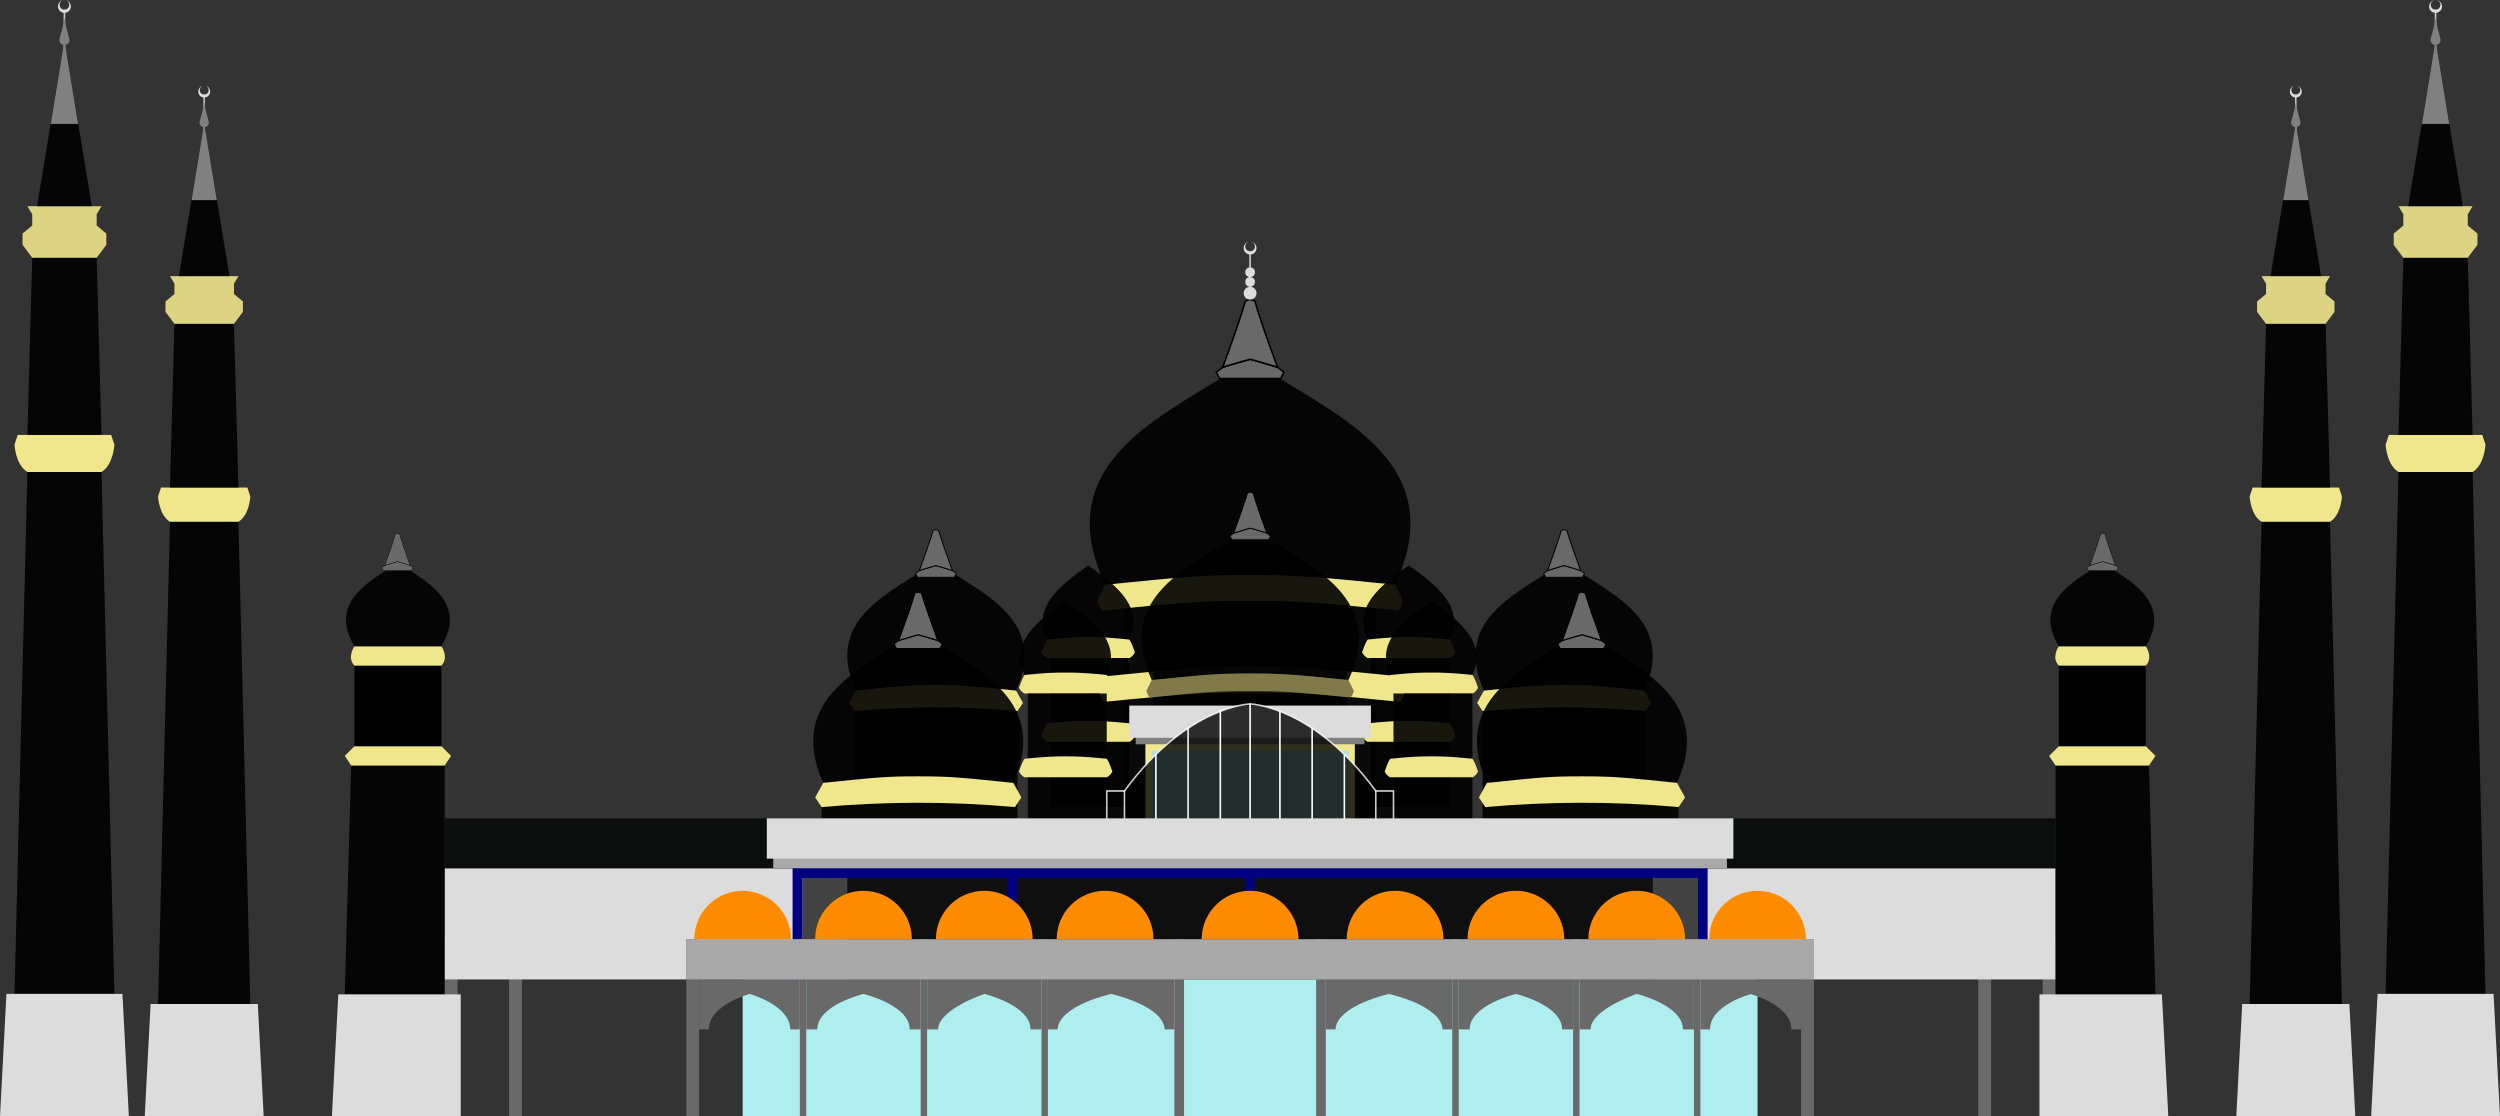 <?xml version="1.0" encoding="UTF-8" standalone="no"?>
<!-- Created with Inkscape (http://www.inkscape.org/) -->

<svg
   xmlns:dc="http://purl.org/dc/elements/1.1/"
   xmlns:cc="http://creativecommons.org/ns#"
   xmlns:rdf="http://www.w3.org/1999/02/22-rdf-syntax-ns#"
   xmlns:svg="http://www.w3.org/2000/svg"
   xmlns="http://www.w3.org/2000/svg"
   xmlns:sodipodi="http://sodipodi.sourceforge.net/DTD/sodipodi-0.dtd"
   xmlns:inkscape="http://www.inkscape.org/namespaces/inkscape"
   width="437.976mm"
   height="195.578mm"
   viewBox="0 0 1551.882 692.993"
   id="svg36969"
   version="1.1"
   inkscape:version="0.91 r13725"
   sodipodi:docname="masjid kristal.svg">
  <rect x="0" y="0" width="1551.882" height="692.993" fill="#333333" stroke="none"/>
  <defs
     id="defs36971" />
  <sodipodi:namedview
     id="base"
     pagecolor="#ffffff"
     bordercolor="#666666"
     borderopacity="1.0"
     inkscape:pageopacity="0.0"
     inkscape:pageshadow="2"
     inkscape:zoom="0.36471823"
     inkscape:cx="673.77401"
     inkscape:cy="200.55072"
     inkscape:document-units="px"
     inkscape:current-layer="layer1"
     showgrid="false"
     inkscape:window-width="1366"
     inkscape:window-height="705"
     inkscape:window-x="-8"
     inkscape:window-y="-8"
     inkscape:window-maximized="1"
     showguides="true"
     fit-margin-top="0"
     fit-margin-left="0"
     fit-margin-right="0"
     fit-margin-bottom="0"
     inkscape:guide-bbox="true"
     inkscape:snap-nodes="false" />
  <g
     inkscape:label="Layer 1"
     inkscape:groupmode="layer"
     id="layer1"
     transform="translate(426,-359.369)">
    <g
       id="g6334">
      <g
         id="g5937">
        <rect
           style="opacity:0.9;fill:#dcdcdc;fill-opacity:1;stroke:none;stroke-width:0.25;stroke-linecap:round;stroke-linejoin:round;stroke-miterlimit:4;stroke-dasharray:none;stroke-dashoffset:0;stroke-opacity:1"
           id="rect5790"
           width="1"
           height="30"
           x="349.5"
           y="515.362" />
        <path
           id="path5551"
           d="m -142,942.362 -8,0 0,110 8,0 z"
           style="opacity:1;fill:#696969;fill-opacity:1;stroke:none;stroke-width:1;stroke-linecap:round;stroke-linejoin:round;stroke-miterlimit:4;stroke-dasharray:none;stroke-dashoffset:0;stroke-opacity:1"
           inkscape:connector-curvature="0" />
        <path
           inkscape:connector-curvature="0"
           style="opacity:1;fill:#696969;fill-opacity:1;stroke:none;stroke-width:1;stroke-linecap:round;stroke-linejoin:round;stroke-miterlimit:4;stroke-dasharray:none;stroke-dashoffset:0;stroke-opacity:1"
           d="m -102,942.362 -8,0 0,110 8,0 z"
           id="path5553" />
        <path
           style="opacity:1;fill:#dcdcdc;fill-opacity:1;stroke:none;stroke-width:1;stroke-linecap:round;stroke-linejoin:round;stroke-miterlimit:4;stroke-dasharray:none;stroke-dashoffset:0;stroke-opacity:1"
           d="m 100,898.362 -250,0 0,69 250,0 z"
           id="path5555"
           inkscape:connector-curvature="0"
           sodipodi:nodetypes="ccccc" />
        <path
           sodipodi:nodetypes="ccccc"
           inkscape:connector-curvature="0"
           id="path5557"
           d="m 100,867.362 -250,0 0,31 250,0 z"
           style="opacity:1;fill:#030504;fill-opacity:0.8;stroke:none;stroke-width:1;stroke-linecap:round;stroke-linejoin:round;stroke-miterlimit:4;stroke-dasharray:none;stroke-dashoffset:0;stroke-opacity:1" />
        <g
           id="g5540">
          <path
             id="path5534"
             d="m 842,942.362 8,0 0,110 -8,0 z"
             style="opacity:1;fill:#696969;fill-opacity:1;stroke:none;stroke-width:1;stroke-linecap:round;stroke-linejoin:round;stroke-miterlimit:4;stroke-dasharray:none;stroke-dashoffset:0;stroke-opacity:1"
             inkscape:connector-curvature="0" />
          <path
             inkscape:connector-curvature="0"
             style="opacity:1;fill:#696969;fill-opacity:1;stroke:none;stroke-width:1;stroke-linecap:round;stroke-linejoin:round;stroke-miterlimit:4;stroke-dasharray:none;stroke-dashoffset:0;stroke-opacity:1"
             d="m 802,942.362 8,0 0,110 -8,0 z"
             id="path5536" />
          <path
             style="opacity:1;fill:#dcdcdc;fill-opacity:1;stroke:none;stroke-width:1;stroke-linecap:round;stroke-linejoin:round;stroke-miterlimit:4;stroke-dasharray:none;stroke-dashoffset:0;stroke-opacity:1"
             d="m 600,898.362 250,0 0,69 -250,0 z"
             id="path5532"
             inkscape:connector-curvature="0"
             sodipodi:nodetypes="ccccc" />
          <path
             sodipodi:nodetypes="ccccc"
             inkscape:connector-curvature="0"
             id="rect5529"
             d="m 600,867.362 250,0 0,31 -250,0 z"
             style="opacity:1;fill:#030504;fill-opacity:0.8;stroke:none;stroke-width:1;stroke-linecap:round;stroke-linejoin:round;stroke-miterlimit:4;stroke-dasharray:none;stroke-dashoffset:0;stroke-opacity:1" />
        </g>
        <rect
           style="opacity:1;fill:#afeeee;fill-opacity:1;stroke:none;stroke-width:1;stroke-linecap:round;stroke-linejoin:round;stroke-miterlimit:4;stroke-dasharray:none;stroke-dashoffset:0;stroke-opacity:1"
           id="rect4493"
           width="630"
           height="85"
           x="35"
           y="967.362" />
        <g
           id="g4235"
           transform="matrix(0.844,0,0,0.844,252.887,-203.905)">
          <path
             style="opacity:0.9;fill:#000000;fill-rule:evenodd;stroke:none;stroke-width:1px;stroke-linecap:butt;stroke-linejoin:miter;stroke-opacity:1"
             d="m -116.215,1080.362 c -30.452,22.302 -83.064,40.692 -58.785,95 33.719,-3.518 39.069,-4.072 58.785,-4.072 19.716,0 26.512,0.66 59.215,4.072 24.279,-54.308 -28.763,-72.698 -59.215,-95 z"
             id="path4237"
             inkscape:connector-curvature="0"
             sodipodi:nodetypes="cczcc" />
          <path
             inkscape:connector-curvature="0"
             id="path4239"
             d="m -176,1182.362 120,0 0,86.899 -120,0 z"
             style="opacity:1;fill:#070806;fill-opacity:1;stroke:none;stroke-width:1;stroke-linecap:round;stroke-linejoin:round;stroke-miterlimit:4;stroke-dasharray:none;stroke-dashoffset:0;stroke-opacity:1"
             sodipodi:nodetypes="ccccc" />
          <path
             sodipodi:nodetypes="ccczcccc"
             inkscape:connector-curvature="0"
             id="path4241"
             d="m -176,1190.362 -4,-6 5,-9 c 33.719,-3.518 39.069,-4.072 58.785,-4.072 19.716,0 26.512,0.66 59.215,4.072 l 5,9 -4,6 c -41.234,-3.702 -81.146,-3.439 -120,0 z"
             style="opacity:1;fill:#f0e68c;fill-opacity:1;fill-rule:evenodd;stroke:none;stroke-width:1px;stroke-linecap:butt;stroke-linejoin:miter;stroke-opacity:1" />
          <g
             id="g4243"
             transform="matrix(0.714,0,0,0.714,-180.301,431.961)"
             style="stroke:#000000">
            <path
               sodipodi:nodetypes="cccccccc"
               inkscape:connector-curvature="0"
               id="path4245"
               d="m 90,912.362 c 0,0 -10.45,2.872 -17,5 l -4,3 2,4 38,0 2,-4 -4,-3 c -6.55,-2.128 -17,-5 -17,-5 z"
               style="fill:#696969;fill-rule:evenodd;stroke:#000000;stroke-width:1px;stroke-linecap:butt;stroke-linejoin:miter;stroke-opacity:1" />
            <path
               sodipodi:nodetypes="cccccc"
               inkscape:connector-curvature="0"
               id="path4247"
               d="m 86.873,876.596 c 0,0 -0.379,3.914 -13.873,40.767 6.55,-2.128 17,-5 17,-5 0,0 10.45,2.872 17,5 C 93.505,880.51 93.126,876.596 93.126,876.596 c 0,0 -3.311,-2.733 -6.253,0 z"
               style="fill:#696969;fill-rule:evenodd;stroke:#000000;stroke-width:1px;stroke-linecap:butt;stroke-linejoin:miter;stroke-opacity:1" />
          </g>
        </g>
        <g
           transform="matrix(0.844,0,0,0.844,642.851,-203.905)"
           id="g4249">
          <path
             sodipodi:nodetypes="cczcc"
             inkscape:connector-curvature="0"
             id="path4251"
             d="m -116.215,1080.362 c -30.452,22.302 -83.064,40.692 -58.785,95 33.719,-3.518 39.069,-4.072 58.785,-4.072 19.716,0 26.512,0.66 59.215,4.072 24.279,-54.308 -28.763,-72.698 -59.215,-95 z"
             style="opacity:0.9;fill:#000000;fill-rule:evenodd;stroke:none;stroke-width:1px;stroke-linecap:butt;stroke-linejoin:miter;stroke-opacity:1" />
          <path
             style="opacity:1;fill:#070806;fill-opacity:1;stroke:none;stroke-width:1;stroke-linecap:round;stroke-linejoin:round;stroke-miterlimit:4;stroke-dasharray:none;stroke-dashoffset:0;stroke-opacity:1"
             d="m -176,1182.362 120,0 0,86.899 -120,0 z"
             id="path4253"
             inkscape:connector-curvature="0"
             sodipodi:nodetypes="ccccc" />
          <path
             style="opacity:1;fill:#f0e68c;fill-opacity:1;fill-rule:evenodd;stroke:none;stroke-width:1px;stroke-linecap:butt;stroke-linejoin:miter;stroke-opacity:1"
             d="m -176,1190.362 -4,-6 5,-9 c 33.719,-3.518 39.069,-4.072 58.785,-4.072 19.716,0 26.512,0.66 59.215,4.072 l 5,9 -4,6 c -41.234,-3.702 -81.146,-3.439 -120,0 z"
             id="path4255"
             inkscape:connector-curvature="0"
             sodipodi:nodetypes="ccczcccc" />
          <g
             transform="matrix(0.714,0,0,0.714,-180.301,431.961)"
             id="g4257"
             style="stroke:#000000">
            <path
               style="fill:#696969;fill-rule:evenodd;stroke:#000000;stroke-width:1px;stroke-linecap:butt;stroke-linejoin:miter;stroke-opacity:1"
               d="m 90,912.362 c 0,0 -10.45,2.872 -17,5 l -4,3 2,4 38,0 2,-4 -4,-3 c -6.55,-2.128 -17,-5 -17,-5 z"
               id="path4259"
               inkscape:connector-curvature="0"
               sodipodi:nodetypes="cccccccc" />
            <path
               style="fill:#696969;fill-rule:evenodd;stroke:#000000;stroke-width:1px;stroke-linecap:butt;stroke-linejoin:miter;stroke-opacity:1"
               d="m 86.873,876.596 c 0,0 -0.379,3.914 -13.873,40.767 6.55,-2.128 17,-5 17,-5 0,0 10.45,2.872 17,5 C 93.505,880.51 93.126,876.596 93.126,876.596 c 0,0 -3.311,-2.733 -6.253,0 z"
               id="path4261"
               inkscape:connector-curvature="0"
               sodipodi:nodetypes="cccccc" />
          </g>
        </g>
        <path
           sodipodi:nodetypes="cczcc"
           inkscape:connector-curvature="0"
           id="path4135"
           d="m 350.015,582.362 c -46.622,32.866 -127.172,59.967 -90,140 51.624,-5.184 59.815,-6 90,-6 30.185,0 39.931,0.972 90,6 37.172,-80.033 -43.379,-107.134 -90,-140 z"
           style="opacity:0.9;fill:#000000;fill-rule:evenodd;stroke:none;stroke-width:1px;stroke-linecap:butt;stroke-linejoin:miter;stroke-opacity:1" />
        <path
           style="opacity:0.8;fill:#000000;fill-opacity:1;stroke:none;stroke-width:1;stroke-linecap:round;stroke-linejoin:round;stroke-miterlimit:4;stroke-dasharray:none;stroke-dashoffset:0;stroke-opacity:1"
           d="m 272.015,732.362 156,0 0,150 -156,0 z"
           id="rect4147"
           inkscape:connector-curvature="0"
           sodipodi:nodetypes="ccccc" />
        <path
           sodipodi:nodetypes="cczccczcc"
           inkscape:connector-curvature="0"
           id="path4143"
           d="m 255.015,732.362 c 0,0 1.071,-2.143 5,-10 51.624,-5.184 59.815,-6 90,-6 30.185,0 39.931,0.972 90,6 3.928,7.857 5,10 5,10 -1.429,4.286 -3,6 -3,6 -50.069,-5.028 -61.815,-6 -92,-6 -30.185,0 -40.376,0.816 -92,6 0,0 -1.571,-1.714 -3,-6 z"
           style="fill:#f0e68c;fill-rule:evenodd;stroke:none;stroke-width:1px;stroke-linecap:butt;stroke-linejoin:miter;stroke-opacity:1" />
        <g
           transform="translate(391.015,-352)"
           id="g4273">
          <path
             sodipodi:nodetypes="cczcc"
             inkscape:connector-curvature="0"
             id="path4275"
             d="m 57.5,1062.362 c -18.424,12.988 -34.793,25.992 -25.5,46 12.906,-1.296 17.954,-1.5 25.5,-1.5 7.546,0 12.983,0.243 25.5,1.5 9.293,-20.008 -7.659,-33.423 -25.5,-46 z"
             style="opacity:0.9;fill:#000000;fill-rule:evenodd;stroke:none;stroke-width:1px;stroke-linecap:butt;stroke-linejoin:miter;stroke-opacity:1" />
          <path
             style="opacity:1;fill:#f0e68c;fill-opacity:1;fill-rule:evenodd;stroke:none;stroke-width:1px;stroke-linecap:butt;stroke-linejoin:miter;stroke-opacity:1"
             d="m 32,1119.862 c 0,0 -1.77,-0.451 -3.5,-3.5 0,0 1.856,-5.916 3.5,-8 12.906,-1.296 17.954,-1.5 25.5,-1.5 7.546,0 12.983,0.243 25.5,1.5 1.644,2.084 3.5,8 3.5,8 -1.73,3.049 -3.5,3.5 -3.5,3.5 z"
             id="path4277"
             inkscape:connector-curvature="0"
             sodipodi:nodetypes="ccczccc" />
          <path
             inkscape:connector-curvature="0"
             id="path4279"
             d="m 34,1119.862 49,0 0,92.5 -49,0 z"
             style="opacity:0.9;fill:#000000;fill-opacity:1;stroke:none;stroke-width:1;stroke-linecap:round;stroke-linejoin:round;stroke-miterlimit:4;stroke-dasharray:none;stroke-dashoffset:0;stroke-opacity:1" />
          <path
             sodipodi:nodetypes="ccczccc"
             inkscape:connector-curvature="0"
             id="path4281"
             d="m 32,1171.862 c 0,0 -1.77,-0.451 -3.5,-3.5 0,0 1.856,-5.916 3.5,-8 12.906,-1.296 17.954,-1.5 25.5,-1.5 7.546,0 12.983,0.243 25.5,1.5 1.644,2.084 3.5,8 3.5,8 -1.73,3.049 -3.5,3.5 -3.5,3.5 z"
             style="opacity:1;fill:#f0e68c;fill-opacity:1;fill-rule:evenodd;stroke:none;stroke-width:1px;stroke-linecap:butt;stroke-linejoin:miter;stroke-opacity:1" />
        </g>
        <g
           id="g4263"
           transform="translate(274.015,-352)">
          <path
             style="opacity:0.9;fill:#000000;fill-rule:evenodd;stroke:none;stroke-width:1px;stroke-linecap:butt;stroke-linejoin:miter;stroke-opacity:1"
             d="m -24.5,1062.362 c -18.424,12.988 -34.793,25.992 -25.5,46 12.906,-1.296 17.954,-1.5 25.5,-1.5 7.546,0 12.983,0.243 25.5,1.5 9.293,-20.008 -7.659,-33.423 -25.5,-46 z"
             id="path4265"
             inkscape:connector-curvature="0"
             sodipodi:nodetypes="cczcc" />
          <path
             sodipodi:nodetypes="ccczccc"
             inkscape:connector-curvature="0"
             id="path4267"
             d="m -50,1119.862 c 0,0 -1.77,-0.451 -3.5,-3.5 0,0 1.856,-5.916 3.5,-8 12.906,-1.296 17.954,-1.5 25.5,-1.5 7.546,0 12.983,0.243 25.5,1.5 1.644,2.084 3.5,8 3.5,8 -1.73,3.049 -3.5,3.5 -3.5,3.5 z"
             style="opacity:1;fill:#f0e68c;fill-opacity:1;fill-rule:evenodd;stroke:none;stroke-width:1px;stroke-linecap:butt;stroke-linejoin:miter;stroke-opacity:1" />
          <path
             id="path4269"
             d="m -48,1119.862 49,0 0,92.5 -49,0 z"
             style="opacity:0.9;fill:#000000;fill-opacity:1;stroke:none;stroke-width:1;stroke-linecap:round;stroke-linejoin:round;stroke-miterlimit:4;stroke-dasharray:none;stroke-dashoffset:0;stroke-opacity:1"
             inkscape:connector-curvature="0" />
          <path
             style="opacity:1;fill:#f0e68c;fill-opacity:1;fill-rule:evenodd;stroke:none;stroke-width:1px;stroke-linecap:butt;stroke-linejoin:miter;stroke-opacity:1"
             d="m -50,1171.862 c 0,0 -1.77,-0.451 -3.5,-3.5 0,0 1.856,-5.916 3.5,-8 12.906,-1.296 17.954,-1.5 25.5,-1.5 7.546,0 12.983,0.243 25.5,1.5 1.644,2.084 3.5,8 3.5,8 -1.73,3.049 -3.5,3.5 -3.5,3.5 z"
             id="path4271"
             inkscape:connector-curvature="0"
             sodipodi:nodetypes="ccczccc" />
        </g>
        <path
           sodipodi:nodetypes="cccccccc"
           inkscape:connector-curvature="0"
           id="path4156"
           d="m 350.015,582.362 c 0,0 -10.45,2.872 -17,5 l -4,3 2,4 38,0 2,-4 -4,-3 c -6.55,-2.128 -17,-5 -17,-5 z"
           style="fill:#696969;fill-rule:evenodd;stroke:#000000;stroke-width:1px;stroke-linecap:butt;stroke-linejoin:miter;stroke-opacity:1" />
        <path
           sodipodi:nodetypes="cccccc"
           inkscape:connector-curvature="0"
           id="path4160"
           d="m 346.888,546.596 c 0,0 -0.379,3.914 -13.873,40.767 6.55,-2.128 17,-5 17,-5 0,0 10.45,2.872 17,5 C 353.52,550.51 353.141,546.596 353.141,546.596 c 0,0 -3.311,-2.733 -6.253,0 z"
           style="fill:#696969;fill-rule:evenodd;stroke:#000000;stroke-width:1px;stroke-linecap:butt;stroke-linejoin:miter;stroke-opacity:1" />
        <path
           style="fill:#f0e68c;fill-opacity:1;fill-rule:evenodd;stroke:none;stroke-width:1px;stroke-linecap:butt;stroke-linejoin:miter;stroke-opacity:1"
           d="m 256.086,789.077 c 0,0 1.071,-2.143 5,-10 51.624,-5.184 59.815,-6 90,-6 30.185,0 39.931,0.972 90,6 3.928,7.857 5,10 5,10 -1.429,4.286 -3,6 -3,6 -50.069,-5.028 -61.815,-6 -92,-6 -30.185,0 -40.376,0.816 -92,6 0,0 -1.571,-1.714 -3,-6 z"
           id="path4150"
           inkscape:connector-curvature="0"
           sodipodi:nodetypes="cczccczcc" />
        <g
           id="g4214"
           transform="translate(260.015,-330)">
          <path
             sodipodi:nodetypes="cczcc"
             inkscape:connector-curvature="0"
             id="path4190"
             d="m -24.5,1062.362 c -18.424,12.988 -34.793,25.992 -25.5,46 12.906,-1.296 17.954,-1.5 25.5,-1.5 7.546,0 12.983,0.243 25.5,1.5 9.293,-20.008 -7.659,-33.423 -25.5,-46 z"
             style="opacity:0.9;fill:#000000;fill-rule:evenodd;stroke:none;stroke-width:1px;stroke-linecap:butt;stroke-linejoin:miter;stroke-opacity:1" />
          <path
             style="opacity:1;fill:#f0e68c;fill-opacity:1;fill-rule:evenodd;stroke:none;stroke-width:1px;stroke-linecap:butt;stroke-linejoin:miter;stroke-opacity:1"
             d="m -50,1119.862 c 0,0 -1.77,-0.451 -3.5,-3.5 0,0 1.856,-5.916 3.5,-8 12.906,-1.296 17.954,-1.5 25.5,-1.5 7.546,0 12.983,0.243 25.5,1.5 1.644,2.084 3.5,8 3.5,8 -1.73,3.049 -3.5,3.5 -3.5,3.5 z"
             id="path4192"
             inkscape:connector-curvature="0"
             sodipodi:nodetypes="ccczccc" />
          <path
             style="opacity:0.9;fill:#000000;fill-opacity:1;stroke:none;stroke-width:1;stroke-linecap:round;stroke-linejoin:round;stroke-miterlimit:4;stroke-dasharray:none;stroke-dashoffset:0;stroke-opacity:1"
             d="m -48,1119.862 49,0 0,92.5 -49,0 z"
             id="rect4196"
             inkscape:connector-curvature="0" />
          <path
             sodipodi:nodetypes="ccczccc"
             inkscape:connector-curvature="0"
             id="path4198"
             d="m -50,1171.862 c 0,0 -1.77,-0.451 -3.5,-3.5 0,0 1.856,-5.916 3.5,-8 12.906,-1.296 17.954,-1.5 25.5,-1.5 7.546,0 12.983,0.243 25.5,1.5 1.644,2.084 3.5,8 3.5,8 -1.73,3.049 -3.5,3.5 -3.5,3.5 z"
             style="opacity:1;fill:#f0e68c;fill-opacity:1;fill-rule:evenodd;stroke:none;stroke-width:1px;stroke-linecap:butt;stroke-linejoin:miter;stroke-opacity:1" />
        </g>
        <g
           id="g4208"
           transform="translate(405.015,-330)">
          <path
             style="opacity:0.9;fill:#000000;fill-rule:evenodd;stroke:none;stroke-width:1px;stroke-linecap:butt;stroke-linejoin:miter;stroke-opacity:1"
             d="m 57.5,1062.362 c -18.424,12.988 -34.793,25.992 -25.5,46 12.906,-1.296 17.954,-1.5 25.5,-1.5 7.546,0 12.983,0.243 25.5,1.5 9.293,-20.008 -7.659,-33.423 -25.5,-46 z"
             id="path4200"
             inkscape:connector-curvature="0"
             sodipodi:nodetypes="cczcc" />
          <path
             sodipodi:nodetypes="ccczccc"
             inkscape:connector-curvature="0"
             id="path4202"
             d="m 32,1119.862 c 0,0 -1.77,-0.451 -3.5,-3.5 0,0 1.856,-5.916 3.5,-8 12.906,-1.296 17.954,-1.5 25.5,-1.5 7.546,0 12.983,0.243 25.5,1.5 1.644,2.084 3.5,8 3.5,8 -1.73,3.049 -3.5,3.5 -3.5,3.5 z"
             style="opacity:1;fill:#f0e68c;fill-opacity:1;fill-rule:evenodd;stroke:none;stroke-width:1px;stroke-linecap:butt;stroke-linejoin:miter;stroke-opacity:1" />
          <path
             style="opacity:0.9;fill:#000000;fill-opacity:1;stroke:none;stroke-width:1;stroke-linecap:round;stroke-linejoin:round;stroke-miterlimit:4;stroke-dasharray:none;stroke-dashoffset:0;stroke-opacity:1"
             d="m 34,1119.862 49,0 0,92.5 -49,0 z"
             id="rect4204"
             inkscape:connector-curvature="0" />
          <path
             style="opacity:1;fill:#f0e68c;fill-opacity:1;fill-rule:evenodd;stroke:none;stroke-width:1px;stroke-linecap:butt;stroke-linejoin:miter;stroke-opacity:1"
             d="m 32,1171.862 c 0,0 -1.77,-0.451 -3.5,-3.5 0,0 1.856,-5.916 3.5,-8 12.906,-1.296 17.954,-1.5 25.5,-1.5 7.546,0 12.983,0.243 25.5,1.5 1.644,2.084 3.5,8 3.5,8 -1.73,3.049 -3.5,3.5 -3.5,3.5 z"
             id="path4206"
             inkscape:connector-curvature="0"
             sodipodi:nodetypes="ccczccc" />
        </g>
        <g
           id="g4283"
           transform="translate(260.015,-330)">
          <path
             style="opacity:0.8;fill:#000000;fill-opacity:1;stroke:none;stroke-width:1;stroke-linecap:round;stroke-linejoin:round;stroke-miterlimit:4;stroke-dasharray:none;stroke-dashoffset:0;stroke-opacity:1"
             d="m 30,1096.978 120,0 0,115.385 -120,0 z"
             id="path4240"
             inkscape:connector-curvature="0"
             sodipodi:nodetypes="ccccc" />
          <path
             style="opacity:0.9;fill:#000000;fill-rule:evenodd;stroke:none;stroke-width:1px;stroke-linecap:butt;stroke-linejoin:miter;stroke-opacity:1"
             d="m 90,1016.549 c -31.623,22.293 -86.259,40.675 -61.046,94.96 35.016,-3.516 40.572,-4.07 61.046,-4.07 20.474,0 27.085,0.659 61.046,4.07 25.213,-54.286 -29.423,-72.668 -61.046,-94.96 z"
             id="path4135-1"
             inkscape:connector-curvature="0"
             sodipodi:nodetypes="cczcc" />
          <path
             style="fill:#807a4a;fill-opacity:1;fill-rule:evenodd;stroke:none;stroke-width:1px;stroke-linecap:butt;stroke-linejoin:miter;stroke-opacity:1"
             d="m 25.563,1118.292 c 0,0 0.727,-1.453 3.391,-6.783 35.016,-3.516 40.572,-4.07 61.046,-4.07 20.474,0 27.085,0.659 61.046,4.07 2.665,5.329 3.391,6.783 3.391,6.783 -0.969,2.907 -2.035,4.07 -2.035,4.07 -33.961,-3.41 -41.929,-4.07 -62.402,-4.07 -20.474,0 -27.387,0.554 -62.403,4.07 0,0 -1.066,-1.163 -2.035,-4.07 z"
             id="path4143-6"
             inkscape:connector-curvature="0"
             sodipodi:nodetypes="cczccczcc" />
        </g>
        <g
           id="g4192"
           transform="translate(672.015,-330)">
          <path
             style="opacity:0.9;fill:#000000;fill-rule:evenodd;stroke:none;stroke-width:1px;stroke-linecap:butt;stroke-linejoin:miter;stroke-opacity:1"
             d="m -116.215,1080.362 c -30.452,22.302 -83.064,40.692 -58.785,95 33.719,-3.518 39.069,-4.072 58.785,-4.072 19.716,0 26.512,0.66 59.215,4.072 24.279,-54.308 -28.763,-72.698 -59.215,-95 z"
             id="path4194"
             inkscape:connector-curvature="0"
             sodipodi:nodetypes="cczcc" />
          <path
             id="path4196"
             d="m -176,1182.362 120,0 0,30 -120,0 z"
             style="opacity:1;fill:#070806;fill-opacity:1;stroke:none;stroke-width:1;stroke-linecap:round;stroke-linejoin:round;stroke-miterlimit:4;stroke-dasharray:none;stroke-dashoffset:0;stroke-opacity:1"
             inkscape:connector-curvature="0" />
          <path
             sodipodi:nodetypes="ccczcccc"
             inkscape:connector-curvature="0"
             id="path4199"
             d="m -176,1190.362 -4,-6 5,-9 c 33.719,-3.518 39.069,-4.072 58.785,-4.072 19.716,0 26.512,0.66 59.215,4.072 l 5,9 -4,6 c -41.234,-3.702 -81.146,-3.439 -120,0 z"
             style="opacity:1;fill:#f0e68c;fill-opacity:1;fill-rule:evenodd;stroke:none;stroke-width:1px;stroke-linecap:butt;stroke-linejoin:miter;stroke-opacity:1" />
        </g>
        <g
           id="g4227"
           transform="translate(260.015,-330)">
          <path
             sodipodi:nodetypes="cczcc"
             inkscape:connector-curvature="0"
             id="path4178"
             d="m -116.215,1080.362 c -30.452,22.302 -83.064,40.692 -58.785,95 33.719,-3.518 39.069,-4.072 58.785,-4.072 19.716,0 26.512,0.66 59.215,4.072 24.279,-54.308 -28.763,-72.698 -59.215,-95 z"
             style="opacity:0.9;fill:#000000;fill-rule:evenodd;stroke:none;stroke-width:1px;stroke-linecap:butt;stroke-linejoin:miter;stroke-opacity:1" />
          <path
             style="opacity:1;fill:#070806;fill-opacity:1;stroke:none;stroke-width:1;stroke-linecap:round;stroke-linejoin:round;stroke-miterlimit:4;stroke-dasharray:none;stroke-dashoffset:0;stroke-opacity:1"
             d="m -176,1182.362 120,0 0,30 -120,0 z"
             id="rect4184"
             inkscape:connector-curvature="0" />
          <path
             style="opacity:1;fill:#f0e68c;fill-opacity:1;fill-rule:evenodd;stroke:none;stroke-width:1px;stroke-linecap:butt;stroke-linejoin:miter;stroke-opacity:1"
             d="m -176,1190.362 -4,-6 5,-9 c 33.719,-3.518 39.069,-4.072 58.785,-4.072 19.716,0 26.512,0.66 59.215,4.072 l 5,9 -4,6 c -41.234,-3.702 -81.146,-3.439 -120,0 z"
             id="path4180"
             inkscape:connector-curvature="0"
             sodipodi:nodetypes="ccczcccc" />
          <g
             transform="matrix(0.714,0,0,0.714,-180.301,431.961)"
             id="g4205"
             style="stroke:#000000">
            <path
               style="fill:#696969;fill-rule:evenodd;stroke:#000000;stroke-width:1px;stroke-linecap:butt;stroke-linejoin:miter;stroke-opacity:1"
               d="m 90,912.362 c 0,0 -10.45,2.872 -17,5 l -4,3 2,4 38,0 2,-4 -4,-3 c -6.55,-2.128 -17,-5 -17,-5 z"
               id="path4201"
               inkscape:connector-curvature="0"
               sodipodi:nodetypes="cccccccc" />
            <path
               style="fill:#696969;fill-rule:evenodd;stroke:#000000;stroke-width:1px;stroke-linecap:butt;stroke-linejoin:miter;stroke-opacity:1"
               d="m 86.873,876.596 c 0,0 -0.379,3.914 -13.873,40.767 6.55,-2.128 17,-5 17,-5 0,0 10.45,2.872 17,5 C 93.505,880.51 93.126,876.596 93.126,876.596 c 0,0 -3.311,-2.733 -6.253,0 z"
               id="path4203"
               inkscape:connector-curvature="0"
               sodipodi:nodetypes="cccccc" />
          </g>
        </g>
        <g
           transform="matrix(0.714,0,0,0.714,491.714,101.961)"
           id="g4209"
           style="stroke:#000000">
          <path
             style="fill:#696969;fill-rule:evenodd;stroke:#000000;stroke-width:1px;stroke-linecap:butt;stroke-linejoin:miter;stroke-opacity:1"
             d="m 90,912.362 c 0,0 -10.45,2.872 -17,5 l -4,3 2,4 38,0 2,-4 -4,-3 c -6.55,-2.128 -17,-5 -17,-5 z"
             id="path4211"
             inkscape:connector-curvature="0"
             sodipodi:nodetypes="cccccccc" />
          <path
             style="fill:#696969;fill-rule:evenodd;stroke:#000000;stroke-width:1px;stroke-linecap:butt;stroke-linejoin:miter;stroke-opacity:1"
             d="m 86.873,876.596 c 0,0 -0.379,3.914 -13.873,40.767 6.55,-2.128 17,-5 17,-5 0,0 10.45,2.872 17,5 C 93.505,880.51 93.126,876.596 93.126,876.596 c 0,0 -3.311,-2.733 -6.253,0 z"
             id="path4213"
             inkscape:connector-curvature="0"
             sodipodi:nodetypes="cccccc" />
        </g>
        <path
           inkscape:connector-curvature="0"
           style="opacity:1;fill:#696969;fill-opacity:1;stroke:none;stroke-width:1;stroke-linecap:round;stroke-linejoin:round;stroke-miterlimit:4;stroke-dasharray:none;stroke-dashoffset:0;stroke-opacity:1"
           d="m 0,942.362 8,0 0,110 -8,0 z"
           id="path4345" />
        <g
           id="g4243-7"
           transform="matrix(0.603,0,0,0.603,295.82,137.069)"
           style="stroke:#000000">
          <path
             sodipodi:nodetypes="cccccccc"
             inkscape:connector-curvature="0"
             id="path4245-4"
             d="m 90,912.362 c 0,0 -10.45,2.872 -17,5 l -4,3 2,4 38,0 2,-4 -4,-3 c -6.55,-2.128 -17,-5 -17,-5 z"
             style="fill:#696969;fill-rule:evenodd;stroke:#000000;stroke-width:1px;stroke-linecap:butt;stroke-linejoin:miter;stroke-opacity:1" />
          <path
             sodipodi:nodetypes="cccccc"
             inkscape:connector-curvature="0"
             id="path4247-3"
             d="m 86.873,876.596 c 0,0 -0.379,3.914 -13.873,40.767 6.55,-2.128 17,-5 17,-5 0,0 10.45,2.872 17,5 C 93.505,880.51 93.126,876.596 93.126,876.596 c 0,0 -3.311,-2.733 -6.253,0 z"
             style="fill:#696969;fill-rule:evenodd;stroke:#000000;stroke-width:1px;stroke-linecap:butt;stroke-linejoin:miter;stroke-opacity:1" />
        </g>
        <path
           style="opacity:1;fill:#f0e68c;fill-opacity:1;stroke:none;stroke-width:1;stroke-linecap:round;stroke-linejoin:round;stroke-miterlimit:4;stroke-dasharray:none;stroke-dashoffset:0;stroke-opacity:1"
           d="m 285,817.362 130,0 0,75 -130,0 z"
           id="rect4376"
           inkscape:connector-curvature="0" />
        <path
           id="path4379"
           d="m 289,825.362 122,0 0,67 -122,0 z"
           style="opacity:1;fill:#b0e0e6;fill-opacity:1;stroke:none;stroke-width:1;stroke-linecap:round;stroke-linejoin:round;stroke-miterlimit:4;stroke-dasharray:none;stroke-dashoffset:0;stroke-opacity:1"
           inkscape:connector-curvature="0"
           sodipodi:nodetypes="ccccc" />
        <path
           sodipodi:nodetypes="ccccc"
           inkscape:connector-curvature="0"
           id="path4374"
           d="m 279,821.362 142,0 0,-6 -142,0 z"
           style="opacity:1;fill:#808080;fill-opacity:1;stroke:none;stroke-width:1;stroke-linecap:round;stroke-linejoin:round;stroke-miterlimit:4;stroke-dasharray:none;stroke-dashoffset:0;stroke-opacity:1" />
        <path
           style="opacity:1;fill:#dcdcdc;fill-opacity:1;stroke:none;stroke-width:1;stroke-linecap:round;stroke-linejoin:round;stroke-miterlimit:4;stroke-dasharray:none;stroke-dashoffset:0;stroke-opacity:1"
           d="m 275,797.362 150,0 0,20 -150,0 z"
           id="rect4371"
           inkscape:connector-curvature="0"
           sodipodi:nodetypes="ccccc" />
        <path
           style="opacity:1;fill:#000080;fill-opacity:1;stroke:none;stroke-width:1;stroke-linecap:round;stroke-linejoin:round;stroke-miterlimit:4;stroke-dasharray:none;stroke-dashoffset:0;stroke-opacity:1"
           d="m 66,873.361 0,79 6,0 0,-48 556,0 0,48 6,0 0,-79 -568,0 z"
           id="path4390"
           inkscape:connector-curvature="0" />
        <path
           style="opacity:0.7;fill:#000000;fill-opacity:1;stroke:none;stroke-width:1;stroke-linecap:round;stroke-linejoin:round;stroke-miterlimit:4;stroke-dasharray:none;stroke-dashoffset:0;stroke-opacity:1"
           d="m 72,904.362 556,0 0,48 -556,0 z"
           id="path4397"
           inkscape:connector-curvature="0"
           sodipodi:nodetypes="ccccc" />
        <g
           id="g4166"
           transform="translate(260.015,-330)">
          <path
             inkscape:connector-curvature="0"
             id="path4822"
             d="m 179,1212.362 0,-32 -11,0 c -38.76,-52.996 -78,-54 -78,-54 0,0 -39.24,1.004 -78,54 l -11,0 0,32 89,0 z"
             style="opacity:0.8;fill:#000000;fill-opacity:1;stroke:#ffffff;stroke-width:1;stroke-linecap:round;stroke-linejoin:round;stroke-miterlimit:4;stroke-dasharray:none;stroke-dashoffset:0;stroke-opacity:1"
             sodipodi:nodetypes="ccccccccc" />
          <path
             sodipodi:nodetypes="cc"
             style="opacity:1;fill:none;fill-opacity:1;stroke:#ffffff;stroke-width:1;stroke-linecap:round;stroke-linejoin:round;stroke-miterlimit:4;stroke-dasharray:none;stroke-dashoffset:0;stroke-opacity:1"
             d="m 90,1212.362 0,-86"
             id="path4824"
             inkscape:connector-curvature="0" />
          <path
             sodipodi:nodetypes="cc"
             style="opacity:0.8;fill:none;fill-opacity:1;stroke:#ffffff;stroke-width:1;stroke-linecap:round;stroke-linejoin:round;stroke-miterlimit:4;stroke-dasharray:none;stroke-dashoffset:0;stroke-opacity:1"
             d="m 12,1180.362 0,32"
             id="path4826"
             inkscape:connector-curvature="0" />
          <path
             sodipodi:nodetypes="cc"
             style="opacity:0.8;fill:none;fill-opacity:1;stroke:#ffffff;stroke-width:1;stroke-linecap:round;stroke-linejoin:round;stroke-miterlimit:4;stroke-dasharray:none;stroke-dashoffset:0;stroke-opacity:1"
             d="m 168,1180.362 0,32"
             id="path4828"
             inkscape:connector-curvature="0" />
          <path
             inkscape:connector-curvature="0"
             id="path4830"
             d="m 71.5,1212.362 0,-81.3"
             style="opacity:1;fill:none;fill-opacity:1;stroke:#ffffff;stroke-width:1;stroke-linecap:round;stroke-linejoin:round;stroke-miterlimit:4;stroke-dasharray:none;stroke-dashoffset:0;stroke-opacity:1"
             sodipodi:nodetypes="cc" />
          <path
             inkscape:connector-curvature="0"
             id="path4832"
             d="m 108.5,1212.362 0,-81.3"
             style="opacity:1;fill:none;fill-opacity:1;stroke:#ffffff;stroke-width:1;stroke-linecap:round;stroke-linejoin:round;stroke-miterlimit:4;stroke-dasharray:none;stroke-dashoffset:0;stroke-opacity:1"
             sodipodi:nodetypes="cc" />
          <path
             sodipodi:nodetypes="cc"
             style="opacity:1;fill:none;fill-opacity:1;stroke:#f5f5f5;stroke-width:1;stroke-linecap:round;stroke-linejoin:round;stroke-miterlimit:4;stroke-dasharray:none;stroke-dashoffset:0;stroke-opacity:1"
             d="m 51.5,1212.362 0,-71"
             id="path4834"
             inkscape:connector-curvature="0" />
          <path
             sodipodi:nodetypes="cc"
             style="opacity:1;fill:none;fill-opacity:1;stroke:#ffffff;stroke-width:1;stroke-linecap:round;stroke-linejoin:round;stroke-miterlimit:4;stroke-dasharray:none;stroke-dashoffset:0;stroke-opacity:1"
             d="m 128.5,1212.362 0,-71"
             id="path4836"
             inkscape:connector-curvature="0" />
          <path
             inkscape:connector-curvature="0"
             id="path4162"
             d="m 31.5,1212.362 0,-54.4"
             style="opacity:1;fill:none;fill-opacity:1;stroke:#ffffff;stroke-width:1;stroke-linecap:round;stroke-linejoin:round;stroke-miterlimit:4;stroke-dasharray:none;stroke-dashoffset:0;stroke-opacity:1"
             sodipodi:nodetypes="cc" />
          <path
             inkscape:connector-curvature="0"
             id="path4164"
             d="m 148.5,1212.362 0,-54.4"
             style="opacity:1;fill:none;fill-opacity:1;stroke:#ffffff;stroke-width:1;stroke-linecap:round;stroke-linejoin:round;stroke-miterlimit:4;stroke-dasharray:none;stroke-dashoffset:0;stroke-opacity:1"
             sodipodi:nodetypes="cc" />
        </g>
        <path
           style="opacity:1;fill:#a9a9a9;fill-opacity:1;stroke:none;stroke-width:1;stroke-linecap:round;stroke-linejoin:round;stroke-miterlimit:4;stroke-dasharray:none;stroke-dashoffset:0;stroke-opacity:1"
           d="m 54,873.362 592,0 0,25 -592,0 z"
           id="rect4387"
           inkscape:connector-curvature="0"
           sodipodi:nodetypes="ccccc" />
        <rect
           style="opacity:1;fill:#dcdcdc;fill-opacity:1;stroke:none;stroke-width:1;stroke-linecap:round;stroke-linejoin:round;stroke-miterlimit:4;stroke-dasharray:none;stroke-dashoffset:0;stroke-opacity:1"
           id="rect4353"
           width="600"
           height="25"
           x="50"
           y="867.362" />
        <path
           sodipodi:nodetypes="ccccc"
           inkscape:connector-curvature="0"
           id="path4402"
           d="m 347,904.362 6,0 0,48 -6,0 z"
           style="opacity:1;fill:#000080;fill-opacity:1;stroke:none;stroke-width:1;stroke-linecap:round;stroke-linejoin:round;stroke-miterlimit:4;stroke-dasharray:none;stroke-dashoffset:0;stroke-opacity:1" />
        <path
           style="opacity:1;fill:#000080;fill-opacity:1;stroke:none;stroke-width:1;stroke-linecap:round;stroke-linejoin:round;stroke-miterlimit:4;stroke-dasharray:none;stroke-dashoffset:0;stroke-opacity:1"
           d="m 199.5,904.362 6,0 0,48 -6,0 z"
           id="path4404"
           inkscape:connector-curvature="0"
           sodipodi:nodetypes="ccccc" />
        <path
           id="path4406"
           d="m 692,942.362 8,0 0,110 -8,0 z"
           style="opacity:1;fill:#696969;fill-opacity:1;stroke:none;stroke-width:1;stroke-linecap:round;stroke-linejoin:round;stroke-miterlimit:4;stroke-dasharray:none;stroke-dashoffset:0;stroke-opacity:1"
           inkscape:connector-curvature="0" />
        <path
           id="path4428"
           d="m 303,942.362 6,0 0,110 -6,0 z"
           style="opacity:1;fill:#696969;fill-opacity:1;stroke:none;stroke-width:1;stroke-linecap:round;stroke-linejoin:round;stroke-miterlimit:4;stroke-dasharray:none;stroke-dashoffset:0;stroke-opacity:1"
           inkscape:connector-curvature="0"
           sodipodi:nodetypes="ccccc" />
        <path
           inkscape:connector-curvature="0"
           style="opacity:1;fill:#696969;fill-opacity:1;stroke:none;stroke-width:1;stroke-linecap:round;stroke-linejoin:round;stroke-miterlimit:4;stroke-dasharray:none;stroke-dashoffset:0;stroke-opacity:1"
           d="m 391,942.362 6,0 0,110 -6,0 z"
           id="path4433"
           sodipodi:nodetypes="ccccc" />
        <path
           inkscape:connector-curvature="0"
           style="opacity:1;fill:#696969;fill-opacity:1;stroke:none;stroke-width:1;stroke-linecap:round;stroke-linejoin:round;stroke-miterlimit:4;stroke-dasharray:none;stroke-dashoffset:0;stroke-opacity:1"
           d="m 145.5,942.362 4,0 0,110 -4,0 z"
           id="path4435"
           sodipodi:nodetypes="ccccc" />
        <path
           id="path4439"
           d="m 475.5,942.362 4,0 0,110 -4,0 z"
           style="opacity:1;fill:#696969;fill-opacity:1;stroke:none;stroke-width:1;stroke-linecap:round;stroke-linejoin:round;stroke-miterlimit:4;stroke-dasharray:none;stroke-dashoffset:0;stroke-opacity:1"
           inkscape:connector-curvature="0"
           sodipodi:nodetypes="ccccc" />
        <path
           inkscape:connector-curvature="0"
           style="opacity:1;fill:#696969;fill-opacity:1;stroke:none;stroke-width:1;stroke-linecap:round;stroke-linejoin:round;stroke-miterlimit:4;stroke-dasharray:none;stroke-dashoffset:0;stroke-opacity:1"
           d="m 550.5,942.362 4,0 0,110 -4,0 z"
           id="path4441"
           sodipodi:nodetypes="ccccc" />
        <path
           id="path4445"
           d="m 625.5,942.362 4,0 0,110 -4,0 z"
           style="opacity:1;fill:#696969;fill-opacity:1;stroke:none;stroke-width:1;stroke-linecap:round;stroke-linejoin:round;stroke-miterlimit:4;stroke-dasharray:none;stroke-dashoffset:0;stroke-opacity:1"
           inkscape:connector-curvature="0"
           sodipodi:nodetypes="ccccc" />
        <path
           id="path4447"
           d="m 70.5,942.362 4,0 0,110 -4,0 z"
           style="opacity:1;fill:#696969;fill-opacity:1;stroke:none;stroke-width:1;stroke-linecap:round;stroke-linejoin:round;stroke-miterlimit:4;stroke-dasharray:none;stroke-dashoffset:0;stroke-opacity:1"
           inkscape:connector-curvature="0"
           sodipodi:nodetypes="ccccc" />
        <path
           id="path4450"
           d="m 220.5,942.362 4,0 0,110 -4,0 z"
           style="opacity:1;fill:#696969;fill-opacity:1;stroke:none;stroke-width:1;stroke-linecap:round;stroke-linejoin:round;stroke-miterlimit:4;stroke-dasharray:none;stroke-dashoffset:0;stroke-opacity:1"
           inkscape:connector-curvature="0"
           sodipodi:nodetypes="ccccc" />
        <path
           style="opacity:1;fill:#a9a9a9;fill-opacity:1;stroke:none;stroke-width:1;stroke-linecap:round;stroke-linejoin:round;stroke-miterlimit:4;stroke-dasharray:none;stroke-dashoffset:0;stroke-opacity:1"
           d="m 0,942.362 700,0 0,25 -700,0 z"
           id="rect4394"
           inkscape:connector-curvature="0"
           sodipodi:nodetypes="ccccc" />
        <path
           style="opacity:1;fill:#ff8c00;fill-opacity:1;stroke:none;stroke-width:1;stroke-linecap:round;stroke-linejoin:round;stroke-miterlimit:4;stroke-dasharray:none;stroke-dashoffset:0;stroke-opacity:1"
           d="m 5,942.362 a 30,30 0 0 1 15,-25.981 30,30 0 0 1 30,0 A 30,30 0 0 1 65,942.362 l -30,0 z"
           id="path4408"
           inkscape:connector-curvature="0" />
        <path
           transform="scale(-1,-1)"
           d="m -635,-942.362 a 30,30 0 0 1 -15,25.981 30,30 0 0 1 -30,0 30,30 0 0 1 -15,-25.981 l 30,0 z"
           sodipodi:end="3.1415927"
           sodipodi:start="0"
           sodipodi:ry="30"
           sodipodi:rx="30"
           sodipodi:cy="-942.36218"
           sodipodi:cx="-665"
           sodipodi:type="arc"
           id="path4410"
           style="opacity:1;fill:#ff8c00;fill-opacity:1;stroke:none;stroke-width:1;stroke-linecap:round;stroke-linejoin:round;stroke-miterlimit:4;stroke-dasharray:none;stroke-dashoffset:0;stroke-opacity:1" />
        <path
           style="opacity:1;fill:#ff8c00;fill-opacity:1;stroke:none;stroke-width:1;stroke-linecap:round;stroke-linejoin:round;stroke-miterlimit:4;stroke-dasharray:none;stroke-dashoffset:0;stroke-opacity:1"
           d="m 80,942.362 a 30,30 0 0 1 15,-25.981 30,30 0 0 1 30,0 30,30 0 0 1 15,25.981 l -30,0 z"
           id="path4412"
           inkscape:connector-curvature="0" />
        <path
           style="opacity:1;fill:#ff8c00;fill-opacity:1;stroke:none;stroke-width:1;stroke-linecap:round;stroke-linejoin:round;stroke-miterlimit:4;stroke-dasharray:none;stroke-dashoffset:0;stroke-opacity:1"
           d="m 560,942.362 a 30,30 0 0 1 15,-25.981 30,30 0 0 1 30,0 30,30 0 0 1 15,25.981 l -30,0 z"
           id="path4414"
           inkscape:connector-curvature="0" />
        <path
           style="opacity:1;fill:#ff8c00;fill-opacity:1;stroke:none;stroke-width:1;stroke-linecap:round;stroke-linejoin:round;stroke-miterlimit:4;stroke-dasharray:none;stroke-dashoffset:0;stroke-opacity:1"
           d="m 155,942.362 a 30,30 0 0 1 15,-25.981 30,30 0 0 1 30,0 30,30 0 0 1 15,25.981 l -30,0 z"
           id="path4416"
           inkscape:connector-curvature="0" />
        <path
           style="opacity:1;fill:#ff8c00;fill-opacity:1;stroke:none;stroke-width:1;stroke-linecap:round;stroke-linejoin:round;stroke-miterlimit:4;stroke-dasharray:none;stroke-dashoffset:0;stroke-opacity:1"
           d="m 485,942.362 a 30,30 0 0 1 15,-25.981 30,30 0 0 1 30,0 30,30 0 0 1 15,25.981 l -30,0 z"
           id="path4418"
           inkscape:connector-curvature="0" />
        <path
           style="opacity:1;fill:#ff8c00;fill-opacity:1;stroke:none;stroke-width:1;stroke-linecap:round;stroke-linejoin:round;stroke-miterlimit:4;stroke-dasharray:none;stroke-dashoffset:0;stroke-opacity:1"
           d="m 410,942.362 a 30,30 0 0 1 15,-25.981 30,30 0 0 1 30,0 30,30 0 0 1 15,25.981 l -30,0 z"
           id="path4420"
           inkscape:connector-curvature="0" />
        <path
           style="opacity:1;fill:#ff8c00;fill-opacity:1;stroke:none;stroke-width:1;stroke-linecap:round;stroke-linejoin:round;stroke-miterlimit:4;stroke-dasharray:none;stroke-dashoffset:0;stroke-opacity:1"
           d="m 230,942.362 a 30,30 0 0 1 15,-25.981 30,30 0 0 1 30,0 30,30 0 0 1 15,25.981 l -30,0 z"
           id="path4422"
           inkscape:connector-curvature="0" />
        <path
           style="opacity:1;fill:#ff8c00;fill-opacity:1;stroke:none;stroke-width:1;stroke-linecap:round;stroke-linejoin:round;stroke-miterlimit:4;stroke-dasharray:none;stroke-dashoffset:0;stroke-opacity:1"
           d="m 320,942.362 a 30,30 0 0 1 15,-25.981 30,30 0 0 1 30,0 30,30 0 0 1 15,25.981 l -30,0 z"
           id="path4424"
           inkscape:connector-curvature="0" />
        <path
           id="path4462"
           d="m 64.5,998.362 c -1.2e-5,-15.138 -25.25,-22 -25.25,-22 0,0 -25.25,6.862 -25.25,22 l -6,0 0,-31 62.5,0 1.2e-5,31 z"
           style="opacity:1;fill:#696969;fill-opacity:1;stroke:none;stroke-width:1;stroke-linecap:round;stroke-linejoin:round;stroke-miterlimit:4;stroke-dasharray:none;stroke-dashoffset:0;stroke-opacity:1"
           inkscape:connector-curvature="0"
           sodipodi:nodetypes="cccccccc" />
        <path
           sodipodi:nodetypes="cccccccc"
           inkscape:connector-curvature="0"
           style="opacity:1;fill:#696969;fill-opacity:1;stroke:none;stroke-width:1;stroke-linecap:round;stroke-linejoin:round;stroke-miterlimit:4;stroke-dasharray:none;stroke-dashoffset:0;stroke-opacity:1"
           d="m 138.684,998.362 c -2e-5,-15.138 -28.684,-22 -28.684,-22 0,0 -28.684,6.862 -28.684,22 l -6.816,0 0,-31 71,0 1e-5,31 z"
           id="path4464" />
        <path
           id="path4466"
           d="m 213.684,998.362 c -2e-5,-15.138 -28.684,-22 -28.684,-22 0,0 -28.431,9.514 -28.684,22 l -6.816,0 0,-31 71,0 1e-5,31 z"
           style="opacity:1;fill:#696969;fill-opacity:1;stroke:none;stroke-width:1;stroke-linecap:round;stroke-linejoin:round;stroke-miterlimit:4;stroke-dasharray:none;stroke-dashoffset:0;stroke-opacity:1"
           inkscape:connector-curvature="0"
           sodipodi:nodetypes="cccccccc" />
        <path
           sodipodi:nodetypes="cccccccc"
           inkscape:connector-curvature="0"
           style="opacity:1;fill:#696969;fill-opacity:1;stroke:none;stroke-width:1;stroke-linecap:round;stroke-linejoin:round;stroke-miterlimit:4;stroke-dasharray:none;stroke-dashoffset:0;stroke-opacity:1"
           d="m 686,998.362 c -2e-5,-15.138 -25.25,-21.893 -25.25,-21.893 0,0 -25.25,6.755 -25.25,21.893 l -6,0 0,-31 62.5,0 10e-6,31 z"
           id="path4470" />
        <path
           id="path4485"
           d="m 297,998.362 6,0 0,-31 -39.25,0 -39.25,0 0,31 6,0 c 0.949,-14.983 33.25,-22 33.25,-22 0,0 32.301,7.017 33.25,22 z"
           style="opacity:1;fill:#696969;fill-opacity:1;stroke:none;stroke-width:1;stroke-linecap:round;stroke-linejoin:round;stroke-miterlimit:4;stroke-dasharray:none;stroke-dashoffset:0;stroke-opacity:1"
           inkscape:connector-curvature="0"
           sodipodi:nodetypes="ccccccccc" />
        <path
           sodipodi:nodetypes="ccccccccc"
           inkscape:connector-curvature="0"
           style="opacity:1;fill:#696969;fill-opacity:1;stroke:none;stroke-width:1;stroke-linecap:round;stroke-linejoin:round;stroke-miterlimit:4;stroke-dasharray:none;stroke-dashoffset:0;stroke-opacity:1"
           d="m 469.5,998.362 6,0 0,-31 -39.25,0 -39.25,0 0,31 6,0 c 0.949,-14.983 33.25,-22 33.25,-22 0,0 32.301,7.017 33.25,22 z"
           id="path4487" />
        <path
           id="path4489"
           d="m 543.684,998.362 c -2e-5,-15.138 -28.684,-22 -28.684,-22 0,0 -28.684,6.862 -28.684,22 l -6.816,0 0,-31 71,0 10e-6,31 z"
           style="opacity:1;fill:#696969;fill-opacity:1;stroke:none;stroke-width:1;stroke-linecap:round;stroke-linejoin:round;stroke-miterlimit:4;stroke-dasharray:none;stroke-dashoffset:0;stroke-opacity:1"
           inkscape:connector-curvature="0"
           sodipodi:nodetypes="cccccccc" />
        <path
           sodipodi:nodetypes="cccccccc"
           inkscape:connector-curvature="0"
           style="opacity:1;fill:#696969;fill-opacity:1;stroke:none;stroke-width:1;stroke-linecap:round;stroke-linejoin:round;stroke-miterlimit:4;stroke-dasharray:none;stroke-dashoffset:0;stroke-opacity:1"
           d="m 618.684,998.362 c -2e-5,-15.138 -28.684,-22 -28.684,-22 0,0 -28.431,9.514 -28.684,22 l -6.816,0 0,-31 71,0 10e-6,31 z"
           id="path4491" />
        <g
           id="g5611"
           transform="matrix(2,0,0,2.001,80,-1053.077)">
          <path
             style="opacity:0.9;fill:#000000;fill-rule:evenodd;stroke:none;stroke-width:1px;stroke-linecap:butt;stroke-linejoin:miter;stroke-opacity:1"
             d="m -144,943.362 -2,71 31,0 0,-71 z"
             id="path5570"
             inkscape:connector-curvature="0"
             sodipodi:nodetypes="ccccc" />
          <path
             sodipodi:nodetypes="ccccc"
             inkscape:connector-curvature="0"
             id="path5568"
             d="m -148,1014.362 -2,38 40,0 0,-38 z"
             style="fill:#dcdcdc;fill-rule:evenodd;stroke:none;stroke-width:1px;stroke-linecap:butt;stroke-linejoin:miter;stroke-opacity:1" />
          <path
             sodipodi:nodetypes="ccccccc"
             inkscape:connector-curvature="0"
             id="path5572"
             d="m -143,937.362 -3,3 2,3 29,0 2,-3 -3,-3 z"
             style="fill:#f0e68c;fill-opacity:1;fill-rule:evenodd;stroke:none;stroke-width:1px;stroke-linecap:butt;stroke-linejoin:miter;stroke-opacity:1" />
          <path
             style="fill:#000000;fill-opacity:1;fill-rule:evenodd;stroke:none;stroke-width:1px;stroke-linecap:butt;stroke-linejoin:miter;stroke-opacity:1"
             d="m -143,912.362 0,25 27,0 0,-25 z"
             id="path5574"
             inkscape:connector-curvature="0"
             sodipodi:nodetypes="cccc" />
          <path
             style="fill:#f0e68c;fill-opacity:1;fill-rule:evenodd;stroke:none;stroke-width:1px;stroke-linecap:butt;stroke-linejoin:miter;stroke-opacity:1"
             d="m -116,906.362 c 0,0 2.446,3.411 0,6 l -27,0 c -2.446,-2.589 0,-6 0,-6 z"
             id="path5578"
             inkscape:connector-curvature="0"
             sodipodi:nodetypes="cccc" />
          <path
             style="opacity:0.9;fill:#000000;fill-opacity:1;fill-rule:evenodd;stroke:none;stroke-width:1px;stroke-linecap:butt;stroke-linejoin:miter;stroke-opacity:1"
             d="m -143,906.362 27,0 c 8.709,-14.397 -6.427,-20.96 -13.5,-26 -7.073,5.04 -22.209,11.603 -13.5,26 l 27,0"
             id="path5582"
             inkscape:connector-curvature="0"
             sodipodi:nodetypes="ccccc" />
          <g
             transform="matrix(1.065,0,0,1.064,8.161,-56.672)"
             id="g5607">
            <path
               sodipodi:nodetypes="cccccccc"
               inkscape:connector-curvature="0"
               id="path4201-0"
               d="m -129.381,880.411 c 0,0 -2.263,0.636 -3.681,1.107 l -0.866,0.664 0.433,0.885 8.228,0 0.433,-0.885 -0.866,-0.664 c -1.418,-0.471 -3.681,-1.107 -3.681,-1.107 z"
               style="fill:#696969;fill-rule:evenodd;stroke:#000000;stroke-width:0.117;stroke-linecap:butt;stroke-linejoin:miter;stroke-miterlimit:4;stroke-dasharray:none;stroke-opacity:1" />
            <path
               sodipodi:nodetypes="cccccc"
               inkscape:connector-curvature="0"
               id="path4203-6"
               d="m -130.058,872.495 c 0,0 -0.082,0.866 -3.004,9.023 1.418,-0.471 3.681,-1.107 3.681,-1.107 0,0 2.263,0.636 3.681,1.107 -2.922,-8.157 -3.004,-9.023 -3.004,-9.023 0,0 -0.717,-0.605 -1.354,0 z"
               style="fill:#696969;fill-rule:evenodd;stroke:#000000;stroke-width:0.117;stroke-linecap:butt;stroke-linejoin:miter;stroke-miterlimit:4;stroke-dasharray:none;stroke-opacity:1" />
          </g>
        </g>
        <g
           transform="matrix(-2,0,0,2.001,620,-1053.077)"
           id="g5622">
          <path
             sodipodi:nodetypes="ccccc"
             inkscape:connector-curvature="0"
             id="path5624"
             d="m -144,943.362 -2,71 31,0 0,-71 z"
             style="opacity:0.9;fill:#000000;fill-rule:evenodd;stroke:none;stroke-width:1px;stroke-linecap:butt;stroke-linejoin:miter;stroke-opacity:1" />
          <path
             style="fill:#dcdcdc;fill-rule:evenodd;stroke:none;stroke-width:1px;stroke-linecap:butt;stroke-linejoin:miter;stroke-opacity:1"
             d="m -148,1014.362 -2,38 40,0 0,-38 z"
             id="path5626"
             inkscape:connector-curvature="0"
             sodipodi:nodetypes="ccccc" />
          <path
             style="fill:#f0e68c;fill-opacity:1;fill-rule:evenodd;stroke:none;stroke-width:1px;stroke-linecap:butt;stroke-linejoin:miter;stroke-opacity:1"
             d="m -143,937.362 -3,3 2,3 29,0 2,-3 -3,-3 z"
             id="path5628"
             inkscape:connector-curvature="0"
             sodipodi:nodetypes="ccccccc" />
          <path
             sodipodi:nodetypes="cccc"
             inkscape:connector-curvature="0"
             id="path5630"
             d="m -143,912.362 0,25 27,0 0,-25 z"
             style="fill:#000000;fill-opacity:1;fill-rule:evenodd;stroke:none;stroke-width:1px;stroke-linecap:butt;stroke-linejoin:miter;stroke-opacity:1" />
          <path
             sodipodi:nodetypes="cccc"
             inkscape:connector-curvature="0"
             id="path5632"
             d="m -116,906.362 c 0,0 2.446,3.411 0,6 l -27,0 c -2.446,-2.589 0,-6 0,-6 z"
             style="fill:#f0e68c;fill-opacity:1;fill-rule:evenodd;stroke:none;stroke-width:1px;stroke-linecap:butt;stroke-linejoin:miter;stroke-opacity:1" />
          <path
             sodipodi:nodetypes="ccccc"
             inkscape:connector-curvature="0"
             id="path5634"
             d="m -143,906.362 27,0 c 8.709,-14.397 -6.427,-20.96 -13.5,-26 -7.073,5.04 -22.209,11.603 -13.5,26 l 27,0"
             style="opacity:0.9;fill:#000000;fill-opacity:1;fill-rule:evenodd;stroke:none;stroke-width:1px;stroke-linecap:butt;stroke-linejoin:miter;stroke-opacity:1" />
          <g
             id="g5636"
             transform="matrix(1.065,0,0,1.064,8.161,-56.672)">
            <path
               style="fill:#696969;fill-rule:evenodd;stroke:#000000;stroke-width:0.117;stroke-linecap:butt;stroke-linejoin:miter;stroke-miterlimit:4;stroke-dasharray:none;stroke-opacity:1"
               d="m -129.381,880.411 c 0,0 -2.263,0.636 -3.681,1.107 l -0.866,0.664 0.433,0.885 8.228,0 0.433,-0.885 -0.866,-0.664 c -1.418,-0.471 -3.681,-1.107 -3.681,-1.107 z"
               id="path5638"
               inkscape:connector-curvature="0"
               sodipodi:nodetypes="cccccccc" />
            <path
               style="fill:#696969;fill-rule:evenodd;stroke:#000000;stroke-width:0.117;stroke-linecap:butt;stroke-linejoin:miter;stroke-miterlimit:4;stroke-dasharray:none;stroke-opacity:1"
               d="m -130.058,872.495 c 0,0 -0.082,0.866 -3.004,9.023 1.418,-0.471 3.681,-1.107 3.681,-1.107 0,0 2.263,0.636 3.681,1.107 -2.922,-8.157 -3.004,-9.023 -3.004,-9.023 0,0 -0.717,-0.605 -1.354,0 z"
               id="path5640"
               inkscape:connector-curvature="0"
               sodipodi:nodetypes="cccccc" />
          </g>
        </g>
        <circle
           style="opacity:1;fill:#dcdcdc;fill-opacity:1;stroke:none;stroke-width:0.25;stroke-linecap:round;stroke-linejoin:round;stroke-miterlimit:4;stroke-dasharray:none;stroke-dashoffset:0;stroke-opacity:1"
           id="path5784"
           cx="350"
           cy="541.362"
           r="4" />
        <circle
           r="3"
           cy="534.362"
           cx="350"
           id="circle5786"
           style="opacity:1;fill:#dcdcdc;fill-opacity:1;stroke:none;stroke-width:0.25;stroke-linecap:round;stroke-linejoin:round;stroke-miterlimit:4;stroke-dasharray:none;stroke-dashoffset:0;stroke-opacity:1" />
        <circle
           style="opacity:1;fill:#dcdcdc;fill-opacity:1;stroke:none;stroke-width:0.25;stroke-linecap:round;stroke-linejoin:round;stroke-miterlimit:4;stroke-dasharray:none;stroke-dashoffset:0;stroke-opacity:1"
           id="circle5788"
           cx="350"
           cy="528.362"
           r="3" />
        <path
           inkscape:connector-curvature="0"
           style="opacity:1;fill:#dcdcdc;fill-opacity:1;stroke:none;stroke-width:0.25;stroke-linecap:round;stroke-linejoin:round;stroke-miterlimit:4;stroke-dasharray:none;stroke-dashoffset:0;stroke-opacity:1"
           d="M 569.787,-35.52 A 4,4 0 0 0 566,-31.527 a 4,4 0 0 0 4,4 4,4 0 0 0 4,-4 4,4 0 0 0 -3.695,-3.984 3,3 0 0 1 2.695,2.984 3,3 0 0 1 -3,3 3,3 0 0 1 -3,-3 3,3 0 0 1 2.787,-2.992 z"
           transform="translate(-220,544.889)"
           id="circle5792" />
      </g>
      <g
         id="g6199">
        <path
           style="opacity:0.9;fill:#000000;fill-rule:evenodd;stroke:none;stroke-width:1px;stroke-linecap:butt;stroke-linejoin:miter;stroke-opacity:1"
           d="m -409,652.362 -8,323.974 62,0 -8,-323.974 z"
           id="path5570-1"
           inkscape:connector-curvature="0"
           sodipodi:nodetypes="ccccc" />
        <path
           sodipodi:nodetypes="ccccc"
           inkscape:connector-curvature="0"
           id="path5568-8"
           d="m -422,976.336 -4,76.026 80,0 -4,-76.026 z"
           style="fill:#dcdcdc;fill-rule:evenodd;stroke:none;stroke-width:1px;stroke-linecap:butt;stroke-linejoin:miter;stroke-opacity:1" />
        <path
           style="opacity:1;fill:#f0e68c;fill-opacity:1;fill-rule:evenodd;stroke:none;stroke-width:1px;stroke-linecap:butt;stroke-linejoin:miter;stroke-opacity:1"
           d="m -415,629.362 -2,6 c 0,0 0.525,12.434 8,17 l 46,0 c 7.474,-4.566 8,-17 8,-17 l -2,-6 z"
           id="path6137"
           inkscape:connector-curvature="0"
           sodipodi:nodetypes="cccccc" />
        <path
           sodipodi:nodetypes="cccc"
           inkscape:connector-curvature="0"
           id="path6139"
           d="m -406,519.362 -3,110 46,0 -3,-110 z"
           style="opacity:0.9;fill:#000000;fill-rule:evenodd;stroke:none;stroke-width:1px;stroke-linecap:butt;stroke-linejoin:miter;stroke-opacity:1" />
        <path
           style="opacity:0.9;fill:#f0e68c;fill-opacity:1;fill-rule:evenodd;stroke:none;stroke-width:1px;stroke-linecap:butt;stroke-linejoin:miter;stroke-opacity:1"
           d="m -409,487.362 3,5 0,7 -6,5 0,7 6,8 40,0 6,-8 0,-7 -6,-5 0,-7 3,-5 z"
           id="path6145"
           inkscape:connector-curvature="0"
           sodipodi:nodetypes="cccccccccccc" />
        <path
           sodipodi:nodetypes="cccc"
           inkscape:connector-curvature="0"
           id="path6151"
           d="m -369,487.362 -34,0 17,-103 z"
           style="opacity:0.9;fill:#000000;fill-opacity:1;fill-rule:evenodd;stroke:none;stroke-width:1px;stroke-linecap:butt;stroke-linejoin:miter;stroke-opacity:1" />
        <g
           id="g6195"
           transform="translate(0.129,10)">
          <rect
             style="opacity:0.9;fill:#dcdcdc;fill-opacity:1;stroke:none;stroke-width:0.25;stroke-linecap:round;stroke-linejoin:round;stroke-miterlimit:4;stroke-dasharray:none;stroke-dashoffset:0;stroke-opacity:1"
             id="rect5790-9"
             width="1"
             height="30"
             x="-386.629"
             y="355.362" />
          <path
             style="opacity:1;fill:#dcdcdc;fill-opacity:1;stroke:none;stroke-width:0.25;stroke-linecap:round;stroke-linejoin:round;stroke-miterlimit:4;stroke-dasharray:none;stroke-dashoffset:0;stroke-opacity:1"
             d="m -386.342,349.369 a 4,4 0 0 0 -3.787,3.992 4,4 0 0 0 4,4 4,4 0 0 0 4,-4 4,4 0 0 0 -3.695,-3.984 3,3 0 0 1 2.695,2.984 3,3 0 0 1 -3,3 3,3 0 0 1 -3,-3 3,3 0 0 1 2.787,-2.992 z"
             id="circle5792-3"
             inkscape:connector-curvature="0" />
        </g>
        <path
           style="opacity:1;fill:#808080;fill-opacity:1;fill-rule:evenodd;stroke:none;stroke-width:1px;stroke-linecap:butt;stroke-linejoin:miter;stroke-opacity:1"
           d="m -394.5,436.291 8.5,-51.929 8.5,51.929 z"
           id="path6153"
           inkscape:connector-curvature="0"
           sodipodi:nodetypes="cccc" />
        <path
           sodipodi:nodetypes="ccccc"
           inkscape:connector-curvature="0"
           id="path6157"
           d="m -383.052,383.136 c 0,0 -2.948,-10.102 -2.948,-13.385 0,3.283 -2.948,13.385 -2.948,13.385 -1.014,3.783 2.948,4.226 2.948,4.226 0,0 3.966,-0.427 2.948,-4.226 z"
           style="fill:#808080;fill-rule:evenodd;stroke:none;stroke-width:1px;stroke-linecap:butt;stroke-linejoin:miter;stroke-opacity:1" />
      </g>
      <g
         transform="matrix(0.924,0,0,0.924,57.424,80.474)"
         id="g6212">
        <path
           sodipodi:nodetypes="ccccc"
           inkscape:connector-curvature="0"
           id="path6214"
           d="m -409,652.362 -8,323.974 62,0 -8,-323.974 z"
           style="opacity:0.9;fill:#000000;fill-rule:evenodd;stroke:none;stroke-width:1px;stroke-linecap:butt;stroke-linejoin:miter;stroke-opacity:1" />
        <path
           style="fill:#dcdcdc;fill-rule:evenodd;stroke:none;stroke-width:1px;stroke-linecap:butt;stroke-linejoin:miter;stroke-opacity:1"
           d="m -422,976.336 -4,76.026 80,0 -4,-76.026 z"
           id="path6216"
           inkscape:connector-curvature="0"
           sodipodi:nodetypes="ccccc" />
        <path
           sodipodi:nodetypes="cccccc"
           inkscape:connector-curvature="0"
           id="path6218"
           d="m -415,629.362 -2,6 c 0,0 0.525,12.434 8,17 l 46,0 c 7.474,-4.566 8,-17 8,-17 l -2,-6 z"
           style="opacity:1;fill:#f0e68c;fill-opacity:1;fill-rule:evenodd;stroke:none;stroke-width:1px;stroke-linecap:butt;stroke-linejoin:miter;stroke-opacity:1" />
        <path
           style="opacity:0.9;fill:#000000;fill-rule:evenodd;stroke:none;stroke-width:1px;stroke-linecap:butt;stroke-linejoin:miter;stroke-opacity:1"
           d="m -406,519.362 -3,110 46,0 -3,-110 z"
           id="path6220"
           inkscape:connector-curvature="0"
           sodipodi:nodetypes="cccc" />
        <path
           sodipodi:nodetypes="cccccccccccc"
           inkscape:connector-curvature="0"
           id="path6222"
           d="m -409,487.362 3,5 0,7 -6,5 0,7 6,8 40,0 6,-8 0,-7 -6,-5 0,-7 3,-5 z"
           style="opacity:0.9;fill:#f0e68c;fill-opacity:1;fill-rule:evenodd;stroke:none;stroke-width:1px;stroke-linecap:butt;stroke-linejoin:miter;stroke-opacity:1" />
        <path
           style="opacity:0.9;fill:#000000;fill-opacity:1;fill-rule:evenodd;stroke:none;stroke-width:1px;stroke-linecap:butt;stroke-linejoin:miter;stroke-opacity:1"
           d="m -369,487.362 -34,0 17,-103 z"
           id="path6224"
           inkscape:connector-curvature="0"
           sodipodi:nodetypes="cccc" />
        <g
           transform="translate(0.129,10)"
           id="g6226">
          <rect
             y="355.362"
             x="-386.629"
             height="30"
             width="1"
             id="rect6228"
             style="opacity:0.9;fill:#dcdcdc;fill-opacity:1;stroke:none;stroke-width:0.25;stroke-linecap:round;stroke-linejoin:round;stroke-miterlimit:4;stroke-dasharray:none;stroke-dashoffset:0;stroke-opacity:1" />
          <path
             inkscape:connector-curvature="0"
             id="path6230"
             d="m -386.342,349.369 a 4,4 0 0 0 -3.787,3.992 4,4 0 0 0 4,4 4,4 0 0 0 4,-4 4,4 0 0 0 -3.695,-3.984 3,3 0 0 1 2.695,2.984 3,3 0 0 1 -3,3 3,3 0 0 1 -3,-3 3,3 0 0 1 2.787,-2.992 z"
             style="opacity:1;fill:#dcdcdc;fill-opacity:1;stroke:none;stroke-width:0.25;stroke-linecap:round;stroke-linejoin:round;stroke-miterlimit:4;stroke-dasharray:none;stroke-dashoffset:0;stroke-opacity:1" />
        </g>
        <path
           sodipodi:nodetypes="cccc"
           inkscape:connector-curvature="0"
           id="path6232"
           d="m -394.5,436.291 8.5,-51.929 8.5,51.929 z"
           style="opacity:1;fill:#808080;fill-opacity:1;fill-rule:evenodd;stroke:none;stroke-width:1px;stroke-linecap:butt;stroke-linejoin:miter;stroke-opacity:1" />
        <path
           style="fill:#808080;fill-rule:evenodd;stroke:none;stroke-width:1px;stroke-linecap:butt;stroke-linejoin:miter;stroke-opacity:1"
           d="m -383.052,383.136 c 0,0 -2.948,-10.102 -2.948,-13.385 0,3.283 -2.948,13.385 -2.948,13.385 -1.014,3.783 2.948,4.226 2.948,4.226 0,0 3.966,-0.427 2.948,-4.226 z"
           id="path6234"
           inkscape:connector-curvature="0"
           sodipodi:nodetypes="ccccc" />
      </g>
      <g
         transform="matrix(-1,0,0,1,699.882,0)"
         id="g6236">
        <path
           sodipodi:nodetypes="ccccc"
           inkscape:connector-curvature="0"
           id="path6238"
           d="m -409,652.362 -8,323.974 62,0 -8,-323.974 z"
           style="opacity:0.9;fill:#000000;fill-rule:evenodd;stroke:none;stroke-width:1px;stroke-linecap:butt;stroke-linejoin:miter;stroke-opacity:1" />
        <path
           style="fill:#dcdcdc;fill-rule:evenodd;stroke:none;stroke-width:1px;stroke-linecap:butt;stroke-linejoin:miter;stroke-opacity:1"
           d="m -422,976.336 -4,76.026 80,0 -4,-76.026 z"
           id="path6240"
           inkscape:connector-curvature="0"
           sodipodi:nodetypes="ccccc" />
        <path
           sodipodi:nodetypes="cccccc"
           inkscape:connector-curvature="0"
           id="path6242"
           d="m -415,629.362 -2,6 c 0,0 0.525,12.434 8,17 l 46,0 c 7.474,-4.566 8,-17 8,-17 l -2,-6 z"
           style="opacity:1;fill:#f0e68c;fill-opacity:1;fill-rule:evenodd;stroke:none;stroke-width:1px;stroke-linecap:butt;stroke-linejoin:miter;stroke-opacity:1" />
        <path
           style="opacity:0.9;fill:#000000;fill-rule:evenodd;stroke:none;stroke-width:1px;stroke-linecap:butt;stroke-linejoin:miter;stroke-opacity:1"
           d="m -406,519.362 -3,110 46,0 -3,-110 z"
           id="path6244"
           inkscape:connector-curvature="0"
           sodipodi:nodetypes="cccc" />
        <path
           sodipodi:nodetypes="cccccccccccc"
           inkscape:connector-curvature="0"
           id="path6246"
           d="m -409,487.362 3,5 0,7 -6,5 0,7 6,8 40,0 6,-8 0,-7 -6,-5 0,-7 3,-5 z"
           style="opacity:0.9;fill:#f0e68c;fill-opacity:1;fill-rule:evenodd;stroke:none;stroke-width:1px;stroke-linecap:butt;stroke-linejoin:miter;stroke-opacity:1" />
        <path
           style="opacity:0.9;fill:#000000;fill-opacity:1;fill-rule:evenodd;stroke:none;stroke-width:1px;stroke-linecap:butt;stroke-linejoin:miter;stroke-opacity:1"
           d="m -369,487.362 -34,0 17,-103 z"
           id="path6248"
           inkscape:connector-curvature="0"
           sodipodi:nodetypes="cccc" />
        <g
           transform="translate(0.129,10)"
           id="g6250">
          <rect
             y="355.362"
             x="-386.629"
             height="30"
             width="1"
             id="rect6252"
             style="opacity:0.9;fill:#dcdcdc;fill-opacity:1;stroke:none;stroke-width:0.25;stroke-linecap:round;stroke-linejoin:round;stroke-miterlimit:4;stroke-dasharray:none;stroke-dashoffset:0;stroke-opacity:1" />
          <path
             inkscape:connector-curvature="0"
             id="path6254"
             d="m -386.342,349.369 a 4,4 0 0 0 -3.787,3.992 4,4 0 0 0 4,4 4,4 0 0 0 4,-4 4,4 0 0 0 -3.695,-3.984 3,3 0 0 1 2.695,2.984 3,3 0 0 1 -3,3 3,3 0 0 1 -3,-3 3,3 0 0 1 2.787,-2.992 z"
             style="opacity:1;fill:#dcdcdc;fill-opacity:1;stroke:none;stroke-width:0.25;stroke-linecap:round;stroke-linejoin:round;stroke-miterlimit:4;stroke-dasharray:none;stroke-dashoffset:0;stroke-opacity:1" />
        </g>
        <path
           sodipodi:nodetypes="cccc"
           inkscape:connector-curvature="0"
           id="path6256"
           d="m -394.5,436.291 8.5,-51.929 8.5,51.929 z"
           style="opacity:1;fill:#808080;fill-opacity:1;fill-rule:evenodd;stroke:none;stroke-width:1px;stroke-linecap:butt;stroke-linejoin:miter;stroke-opacity:1" />
        <path
           style="fill:#808080;fill-rule:evenodd;stroke:none;stroke-width:1px;stroke-linecap:butt;stroke-linejoin:miter;stroke-opacity:1"
           d="m -383.052,383.136 c 0,0 -2.948,-10.102 -2.948,-13.385 0,3.283 -2.948,13.385 -2.948,13.385 -1.014,3.783 2.948,4.226 2.948,4.226 0,0 3.966,-0.427 2.948,-4.226 z"
           id="path6258"
           inkscape:connector-curvature="0"
           sodipodi:nodetypes="ccccc" />
      </g>
      <g
         id="g6260"
         transform="matrix(-0.924,0,0,0.924,642.458,80.474)">
        <path
           style="opacity:0.9;fill:#000000;fill-rule:evenodd;stroke:none;stroke-width:1px;stroke-linecap:butt;stroke-linejoin:miter;stroke-opacity:1"
           d="m -409,652.362 -8,323.974 62,0 -8,-323.974 z"
           id="path6262"
           inkscape:connector-curvature="0"
           sodipodi:nodetypes="ccccc" />
        <path
           sodipodi:nodetypes="ccccc"
           inkscape:connector-curvature="0"
           id="path6264"
           d="m -422,976.336 -4,76.026 80,0 -4,-76.026 z"
           style="fill:#dcdcdc;fill-rule:evenodd;stroke:none;stroke-width:1px;stroke-linecap:butt;stroke-linejoin:miter;stroke-opacity:1" />
        <path
           style="opacity:1;fill:#f0e68c;fill-opacity:1;fill-rule:evenodd;stroke:none;stroke-width:1px;stroke-linecap:butt;stroke-linejoin:miter;stroke-opacity:1"
           d="m -415,629.362 -2,6 c 0,0 0.525,12.434 8,17 l 46,0 c 7.474,-4.566 8,-17 8,-17 l -2,-6 z"
           id="path6266"
           inkscape:connector-curvature="0"
           sodipodi:nodetypes="cccccc" />
        <path
           sodipodi:nodetypes="cccc"
           inkscape:connector-curvature="0"
           id="path6268"
           d="m -406,519.362 -3,110 46,0 -3,-110 z"
           style="opacity:0.9;fill:#000000;fill-rule:evenodd;stroke:none;stroke-width:1px;stroke-linecap:butt;stroke-linejoin:miter;stroke-opacity:1" />
        <path
           style="opacity:0.9;fill:#f0e68c;fill-opacity:1;fill-rule:evenodd;stroke:none;stroke-width:1px;stroke-linecap:butt;stroke-linejoin:miter;stroke-opacity:1"
           d="m -409,487.362 3,5 0,7 -6,5 0,7 6,8 40,0 6,-8 0,-7 -6,-5 0,-7 3,-5 z"
           id="path6270"
           inkscape:connector-curvature="0"
           sodipodi:nodetypes="cccccccccccc" />
        <path
           sodipodi:nodetypes="cccc"
           inkscape:connector-curvature="0"
           id="path6272"
           d="m -369,487.362 -34,0 17,-103 z"
           style="opacity:0.9;fill:#000000;fill-opacity:1;fill-rule:evenodd;stroke:none;stroke-width:1px;stroke-linecap:butt;stroke-linejoin:miter;stroke-opacity:1" />
        <g
           id="g6274"
           transform="translate(0.129,10)">
          <rect
             style="opacity:0.9;fill:#dcdcdc;fill-opacity:1;stroke:none;stroke-width:0.25;stroke-linecap:round;stroke-linejoin:round;stroke-miterlimit:4;stroke-dasharray:none;stroke-dashoffset:0;stroke-opacity:1"
             id="rect6276"
             width="1"
             height="30"
             x="-386.629"
             y="355.362" />
          <path
             style="opacity:1;fill:#dcdcdc;fill-opacity:1;stroke:none;stroke-width:0.25;stroke-linecap:round;stroke-linejoin:round;stroke-miterlimit:4;stroke-dasharray:none;stroke-dashoffset:0;stroke-opacity:1"
             d="m -386.342,349.369 a 4,4 0 0 0 -3.787,3.992 4,4 0 0 0 4,4 4,4 0 0 0 4,-4 4,4 0 0 0 -3.695,-3.984 3,3 0 0 1 2.695,2.984 3,3 0 0 1 -3,3 3,3 0 0 1 -3,-3 3,3 0 0 1 2.787,-2.992 z"
             id="path6278"
             inkscape:connector-curvature="0" />
        </g>
        <path
           style="opacity:1;fill:#808080;fill-opacity:1;fill-rule:evenodd;stroke:none;stroke-width:1px;stroke-linecap:butt;stroke-linejoin:miter;stroke-opacity:1"
           d="m -394.5,436.291 8.5,-51.929 8.5,51.929 z"
           id="path6280"
           inkscape:connector-curvature="0"
           sodipodi:nodetypes="cccc" />
        <path
           sodipodi:nodetypes="ccccc"
           inkscape:connector-curvature="0"
           id="path6282"
           d="m -383.052,383.136 c 0,0 -2.948,-10.102 -2.948,-13.385 0,3.283 -2.948,13.385 -2.948,13.385 -1.014,3.783 2.948,4.226 2.948,4.226 0,0 3.966,-0.427 2.948,-4.226 z"
           style="fill:#808080;fill-rule:evenodd;stroke:none;stroke-width:1px;stroke-linecap:butt;stroke-linejoin:miter;stroke-opacity:1" />
      </g>
    </g>
  </g>
</svg>
